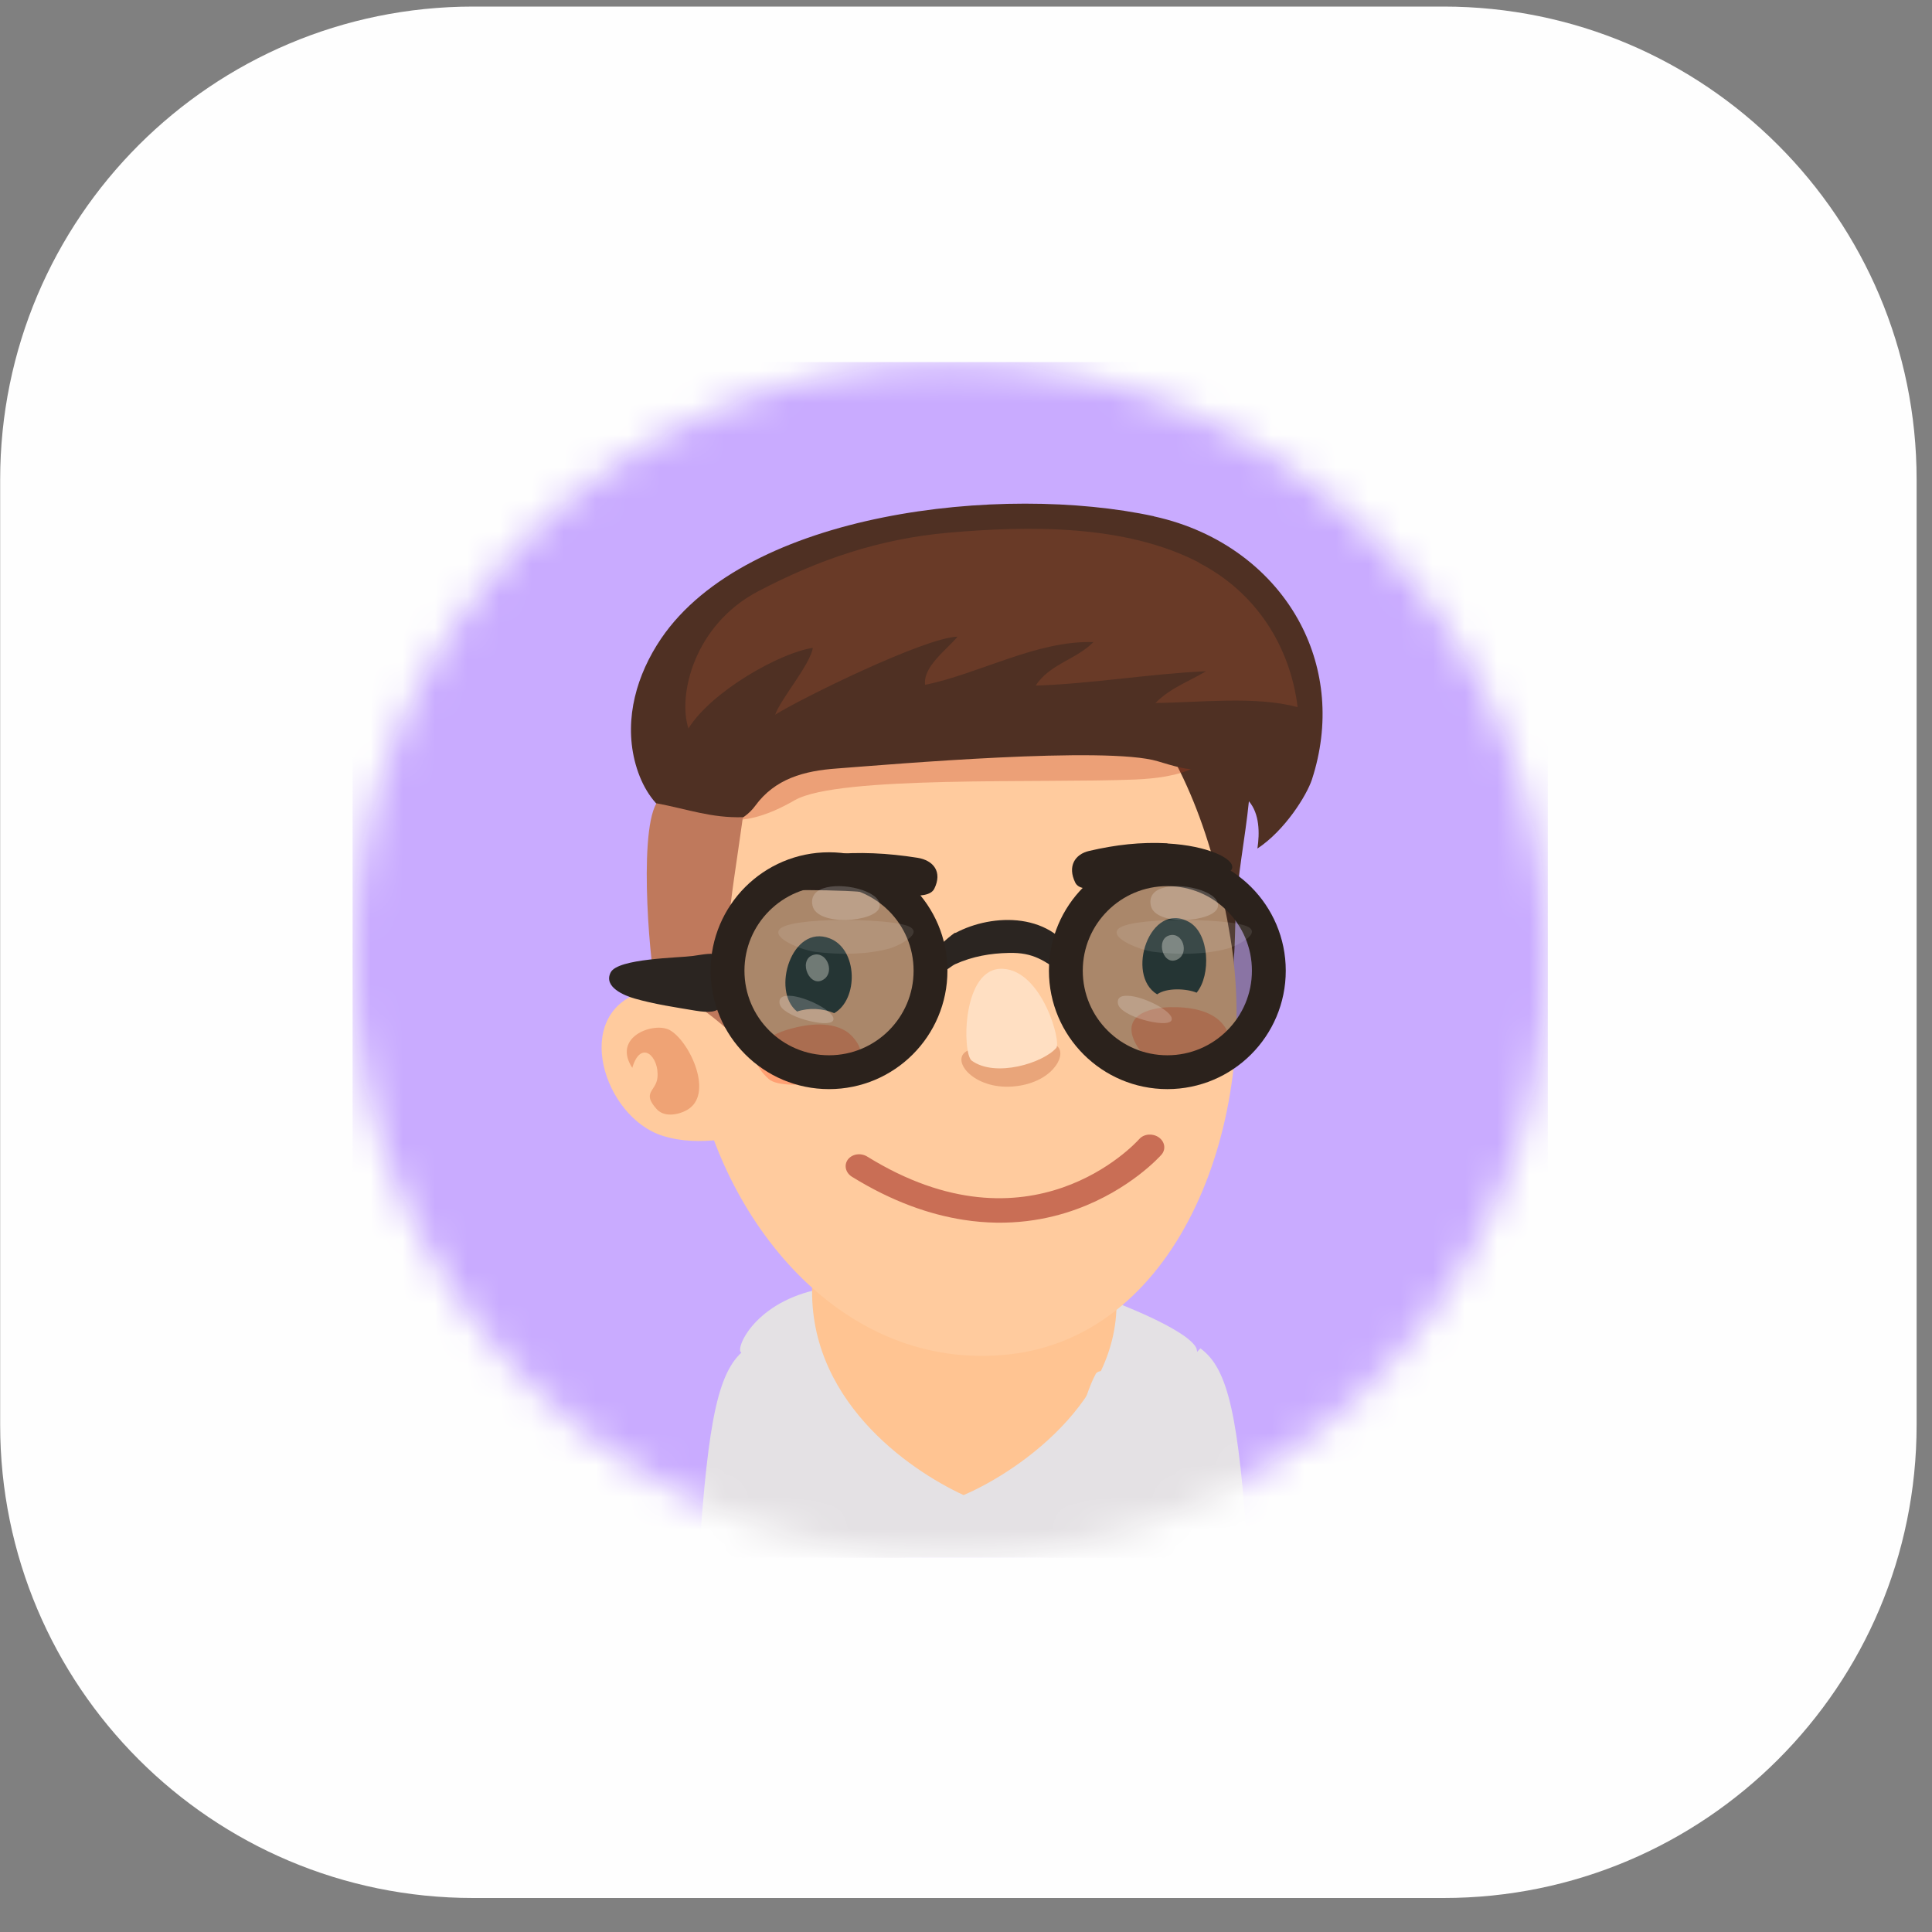 <svg width="60" height="60" viewBox="0 0 60 60" fill="none" xmlns="http://www.w3.org/2000/svg">
<rect x="0" y="0" width="60" height="60" fill="#808080" stroke="none"/>
<g clip-path="url(#clip0_2_871)">
<g clip-path="url(#clip1_2_871)">
<g clip-path="url(#clip2_2_871)">
<path d="M44.834 0.204H14.693C6.581 0.204 0.005 6.78 0.005 14.892V44.256C0.005 52.368 6.581 58.944 14.693 58.944H44.834C52.946 58.944 59.522 52.368 59.522 44.256V14.892C59.522 6.78 52.946 0.204 44.834 0.204Z" fill="#FEFEFE"/>
<mask id="mask0_2_871" style="mask-type:luminance" maskUnits="userSpaceOnUse" x="10" y="11" width="39" height="38">
<path d="M29.509 48.365C39.76 48.365 48.069 40.056 48.069 29.805C48.069 19.555 39.76 11.245 29.509 11.245C19.259 11.245 10.95 19.555 10.95 29.805C10.95 40.056 19.259 48.365 29.509 48.365Z" fill="white"/>
</mask>
<g mask="url(#mask0_2_871)">
<path d="M48.069 11.245H10.95V48.365H48.069V11.245Z" fill="#C9ABFF"/>
<path d="M37.28 41.875C37.28 41.875 35.39 43.861 35.39 43.855C35.643 44.372 35.829 46.33 35.969 48.365H38.759C38.467 43.973 38.146 42.505 37.28 41.875Z" fill="#E4E1E4"/>
<path d="M23.184 41.875C22.318 42.505 21.997 43.973 21.705 48.365H24.495C24.63 46.335 24.821 44.372 25.074 43.855L23.184 41.875Z" fill="#E4E1E4"/>
<path d="M34.617 40.638C31.867 39.158 27.851 39.67 26.023 40.857C23.723 42.353 23.993 44.749 24.572 48.365H35.922C36.551 44.828 36.872 41.847 34.622 40.638H34.617Z" fill="#E4E1E4"/>
<path d="M23.374 41.893C23.194 42.354 23.824 45.441 24.325 48.366H28.003C27.39 45.43 26.642 42.348 26.035 40.385C26.035 40.385 23.605 41.285 23.369 41.887L23.374 41.893Z" fill="#E4E1E4"/>
<path d="M22.984 41.943C23.018 42.314 26.702 43.422 26.612 43.051C26.516 42.68 26.1 39.952 26.1 39.952C23.805 40.11 22.951 41.572 22.984 41.943Z" fill="#E4E1E4"/>
<path d="M23.805 44.064C23.873 44.261 24.863 46.168 25.976 48.367H28.119C27.523 45.56 26.831 43.22 26.516 42.681C26.229 42.186 23.648 43.631 23.805 44.07V44.064Z" fill="#E4E1E4"/>
<path d="M37.165 41.893C36.934 41.291 34.499 40.391 34.499 40.391C33.898 42.354 33.144 45.43 32.531 48.372H36.209C36.71 45.442 37.334 42.36 37.16 41.898L37.165 41.893Z" fill="#E4E1E4"/>
<path d="M25.231 39.753C25.008 43.426 28.212 45.642 29.925 46.431C31.713 45.666 35.156 43.259 34.619 39.753C33.77 38.528 28.007 39.242 25.231 39.753Z" fill="#FFC492"/>
<path d="M34.024 42.68C33.709 43.219 33.017 45.565 32.421 48.366H34.564C35.672 46.167 36.661 44.26 36.735 44.063C36.892 43.63 34.31 42.185 34.024 42.674V42.68Z" fill="#E4E1E4"/>
<path d="M35.833 16.032C31.126 15.014 23.212 15.885 20.53 19.834C19.776 20.947 19.388 22.297 19.708 23.613C20.052 25.013 21.064 25.942 22.616 25.491C23.42 25.255 23.944 25.334 24.748 25.604C25.597 25.885 26.384 26.341 27.256 26.555C28.651 26.892 30.113 26.723 31.508 27.021C32.425 27.218 33.291 27.831 34.033 28.36C34.646 28.793 35.276 29.198 35.732 29.8C36.041 30.205 36.35 30.705 36.834 30.924C37.183 31.082 37.948 31.363 38.201 30.97C38.358 30.728 38.291 30.036 38.319 29.755C38.358 29.294 38.353 28.832 38.375 28.377C38.426 27.201 38.668 26.054 38.786 24.884C39.118 25.272 39.123 25.874 39.05 26.352C39.899 25.795 40.58 24.704 40.743 24.209C41.306 22.483 41.126 20.784 40.389 19.378C39.528 17.736 37.903 16.487 35.839 16.037L35.833 16.032Z" fill="#4F3023"/>
<path d="M27.904 19.609C23.444 20.661 20.525 27.247 21.588 33.276C22.381 37.792 26.076 42.64 31.34 42.061C36.706 41.47 39.13 34.687 38.213 29.131C37.223 23.09 34.152 18.141 27.904 19.609Z" fill="#FFCB9E"/>
<path opacity="0.3" d="M33.869 20.48C32.114 20.041 30.303 19.833 28.486 19.873C26.872 19.907 25.123 19.89 23.644 20.604C22.834 20.998 21.839 21.538 21.563 22.432C21.338 23.169 21.074 24.142 21.507 24.76C22.418 26.076 24.066 25.204 24.684 24.85C26.034 24.08 32.322 24.327 35.247 24.209C36.462 24.158 38.211 23.883 37.643 22.257C37.193 20.975 35.027 20.767 33.863 20.474L33.869 20.48Z" fill="#BF3C1B"/>
<path d="M19.922 30.812C17.74 31.504 18.747 34.693 20.575 35.272C21.16 35.458 21.773 35.463 22.363 35.396C22.374 35.379 22.386 35.356 22.397 35.34C22.644 34.912 22.183 32.578 22.031 32.139C21.649 31.037 20.968 30.48 19.916 30.812H19.922Z" fill="#FFCB9E"/>
<path opacity="0.3" d="M20.744 31.965C20.238 31.757 19.017 32.218 19.636 33.163C19.906 32.252 20.48 32.82 20.418 33.461C20.378 33.894 19.917 33.917 20.395 34.446C20.654 34.732 21.149 34.603 21.396 34.434C22.178 33.894 21.351 32.218 20.738 31.96L20.744 31.965Z" fill="#C94614"/>
<path d="M36.082 18.14C35.755 17.848 35.373 17.617 34.957 17.438C33.899 16.976 32.617 16.836 31.532 16.881C30.626 16.92 29.726 16.763 28.809 16.802C27.808 16.847 26.819 16.999 25.84 17.201C24.698 17.438 23.489 17.769 22.482 18.366C21.605 18.889 21.296 20.041 20.913 20.924C20.744 21.324 20.789 21.858 20.778 22.28C20.761 23.022 20.778 23.81 20.834 24.546C20.947 25.868 22.741 26.003 23.455 25.024C24.068 24.186 24.962 23.939 25.992 23.866C27.696 23.737 34.361 23.163 35.952 23.641C36.824 23.9 37.983 24.305 38.101 22.927C38.168 22.173 37.831 21.217 37.555 20.514C37.218 19.659 36.785 18.776 36.082 18.14Z" fill="#4F3023"/>
<path d="M37.228 17.466C34.939 16.28 31.936 16.325 29.45 16.544C27.33 16.73 25.429 17.371 23.528 18.372C21.565 19.412 21.042 21.572 21.379 22.624C22.11 21.454 24.248 20.262 25.243 20.121C25.159 20.644 24.248 21.701 24.073 22.196C24.861 21.701 28.713 19.8 29.737 19.772C29.411 20.172 28.657 20.7 28.73 21.268C30.412 20.925 32.2 19.885 33.955 19.941C33.438 20.475 32.588 20.627 32.166 21.291C33.854 21.24 35.71 20.925 37.453 20.846C36.891 21.184 36.362 21.353 35.884 21.831C37.273 21.82 38.961 21.606 40.299 21.96C40.063 20.048 38.994 18.389 37.234 17.478L37.228 17.466Z" fill="#693A27"/>
<path d="M20.383 24.952C19.804 25.964 20.22 30.329 20.383 30.717C21.441 30.801 22.796 32.168 22.796 32.168C22.329 29.626 22.678 28.231 23.071 25.379C22.082 25.407 21.373 25.132 20.383 24.946V24.952Z" fill="#BF795C"/>
<path d="M38.006 31.847C37.635 31.347 36.881 31.268 36.341 31.279C35.638 31.291 34.704 31.572 35.362 32.562C35.711 33.09 38.534 33.4 38.169 32.173C38.13 32.05 38.079 31.937 38.006 31.847Z" fill="#FFA073"/>
<path d="M26.379 32.1C25.872 31.69 25.079 31.802 24.534 31.954C23.82 32.151 22.948 32.68 23.876 33.512C24.371 33.956 27.318 33.54 26.626 32.393C26.553 32.275 26.469 32.179 26.373 32.1H26.379Z" fill="#FFA073"/>
<path d="M25.767 29.142C24.591 28.686 23.939 30.773 24.754 31.414C25.12 31.29 25.553 31.313 25.907 31.465C26.666 31.032 26.644 29.479 25.767 29.142Z" fill="#224245"/>
<path opacity="0.3" d="M31.417 32.623C30.742 32.657 30.46 32.359 29.999 32.657C29.538 32.955 30.247 33.833 31.445 33.743C32.637 33.653 33.121 32.815 32.862 32.517C32.558 32.173 32.17 32.584 31.417 32.618V32.623Z" fill="#B54D26"/>
<path d="M31.144 30.087C29.867 30.025 29.879 32.719 30.177 32.939C30.913 33.473 32.387 33.017 32.803 32.545C32.966 32.359 32.364 30.143 31.144 30.087Z" fill="#FFDFC2"/>
<path d="M36.92 28.63C35.716 27.966 34.935 30.278 35.936 30.88C36.234 30.666 36.858 30.7 37.162 30.829C37.612 30.289 37.567 28.985 36.92 28.63Z" fill="#224245"/>
<path opacity="0.7" d="M25.232 29.665C24.771 29.845 25.164 30.745 25.609 30.396C25.929 30.143 25.648 29.508 25.232 29.665Z" fill="#D4E6DD"/>
<path opacity="0.7" d="M36.326 29.046C35.865 29.159 36.124 30.058 36.591 29.783C36.928 29.586 36.737 28.945 36.326 29.046Z" fill="#D4E6DD"/>
<path d="M28.492 26.639C27.564 26.493 26.686 26.448 25.753 26.538C24.347 26.678 23.408 27.14 23.526 27.432C23.638 27.724 24.656 27.601 26.248 27.668C27.71 27.73 28.807 28.011 29.015 27.601C29.274 27.078 28.992 26.718 28.492 26.639Z" fill="#2B221C"/>
<path d="M36.255 26.189C35.423 26.145 34.647 26.235 33.826 26.426C33.382 26.527 33.145 26.904 33.393 27.41C33.59 27.809 34.551 27.477 35.851 27.343C37.262 27.196 38.168 27.264 38.263 26.971C38.353 26.673 37.51 26.263 36.255 26.195V26.189Z" fill="#2B221C"/>
<g opacity="0.5">
<path d="M35.381 35.374C35.246 35.526 31.995 39.052 26.934 35.919C26.731 35.795 26.467 35.835 26.332 36.009C26.203 36.184 26.259 36.42 26.456 36.544C27.71 37.32 28.874 37.719 29.915 37.882C31.349 38.107 32.552 37.876 33.441 37.55C35.094 36.948 36.028 35.908 36.067 35.863C36.214 35.7 36.18 35.458 35.989 35.323C35.797 35.188 35.527 35.211 35.381 35.374Z" fill="#94110C"/>
</g>
<path d="M29.667 28.963C29.484 29.057 27.924 30.405 28.497 30.668C28.646 30.731 29.493 30.015 29.667 29.942C30.206 29.7 30.762 29.605 31.326 29.594C32.114 29.573 32.43 29.847 33.019 30.236C33.318 30.436 33.898 30.784 33.475 29.878C32.745 28.289 30.812 28.363 29.675 28.973L29.667 28.963Z" fill="#2B2521"/>
<path d="M21.51 29.689C21.084 29.748 19.189 29.762 18.966 30.198C18.729 30.655 19.399 30.921 19.704 31.009C20.32 31.186 20.969 31.282 21.592 31.386C22.491 31.533 22.498 31.26 22.478 30.345C22.458 29.497 22.268 29.578 21.51 29.689Z" fill="#2B2521"/>
<path d="M25.746 33.298C27.487 33.298 28.898 31.887 28.898 30.146C28.898 28.405 27.487 26.994 25.746 26.994C24.005 26.994 22.594 28.405 22.594 30.146C22.594 31.887 24.005 33.298 25.746 33.298Z" fill="#2B221C" fill-opacity="0.4" stroke="#2B221C" stroke-width="1.051"/>
<path opacity="0.2" d="M24.604 30.931C24.353 30.902 24.177 30.953 24.211 31.167C24.279 31.573 25.72 31.935 25.869 31.699C26.011 31.47 25.145 30.998 24.61 30.931H24.604Z" fill="white"/>
<path opacity="0.1" d="M28.19 28.755C27.559 28.512 24.498 28.47 24.202 28.869C23.99 29.153 24.912 29.51 25.331 29.562C26.12 29.66 26.939 29.645 27.639 29.453C27.842 29.396 28.759 28.977 28.19 28.755Z" fill="white"/>
<path opacity="0.2" d="M25.673 27.558C25.368 27.627 25.16 27.807 25.235 28.132C25.386 28.775 27.178 28.638 27.311 28.184C27.443 27.73 26.322 27.404 25.673 27.558Z" fill="white"/>
<path d="M36.253 33.298C37.993 33.298 39.405 31.887 39.405 30.146C39.405 28.405 37.993 26.994 36.253 26.994C34.512 26.994 33.101 28.405 33.101 30.146C33.101 31.887 34.512 33.298 36.253 33.298Z" fill="#2B221C" fill-opacity="0.4" stroke="#2B221C" stroke-width="1.051"/>
<path opacity="0.2" d="M35.11 30.931C34.86 30.902 34.684 30.953 34.718 31.167C34.785 31.573 36.227 31.935 36.375 31.699C36.517 31.47 35.651 30.998 35.117 30.931H35.11Z" fill="white"/>
<path opacity="0.1" d="M38.696 28.755C38.066 28.512 35.005 28.47 34.709 28.869C34.497 29.153 35.419 29.51 35.837 29.562C36.627 29.66 37.445 29.645 38.146 29.453C38.348 29.396 39.265 28.977 38.696 28.755Z" fill="white"/>
<path opacity="0.2" d="M36.179 27.558C35.875 27.627 35.667 27.807 35.742 28.132C35.892 28.775 37.685 28.638 37.817 28.184C37.95 27.73 36.828 27.404 36.179 27.558Z" fill="white"/>
</g>
</g>
</g>
</g>
<defs>
<clipPath id="clip0_2_871">
<rect width="60" height="59.2" fill="white" transform="translate(0 0.2)"/>
</clipPath>
<clipPath id="clip1_2_871">
<rect width="60" height="59.2" fill="white" transform="translate(0 0.2)"/>
</clipPath>
<clipPath id="clip2_2_871">
<rect width="59.989" height="59.2" fill="white" transform="translate(0.005 0.2)"/>
</clipPath>
</defs>
</svg>
